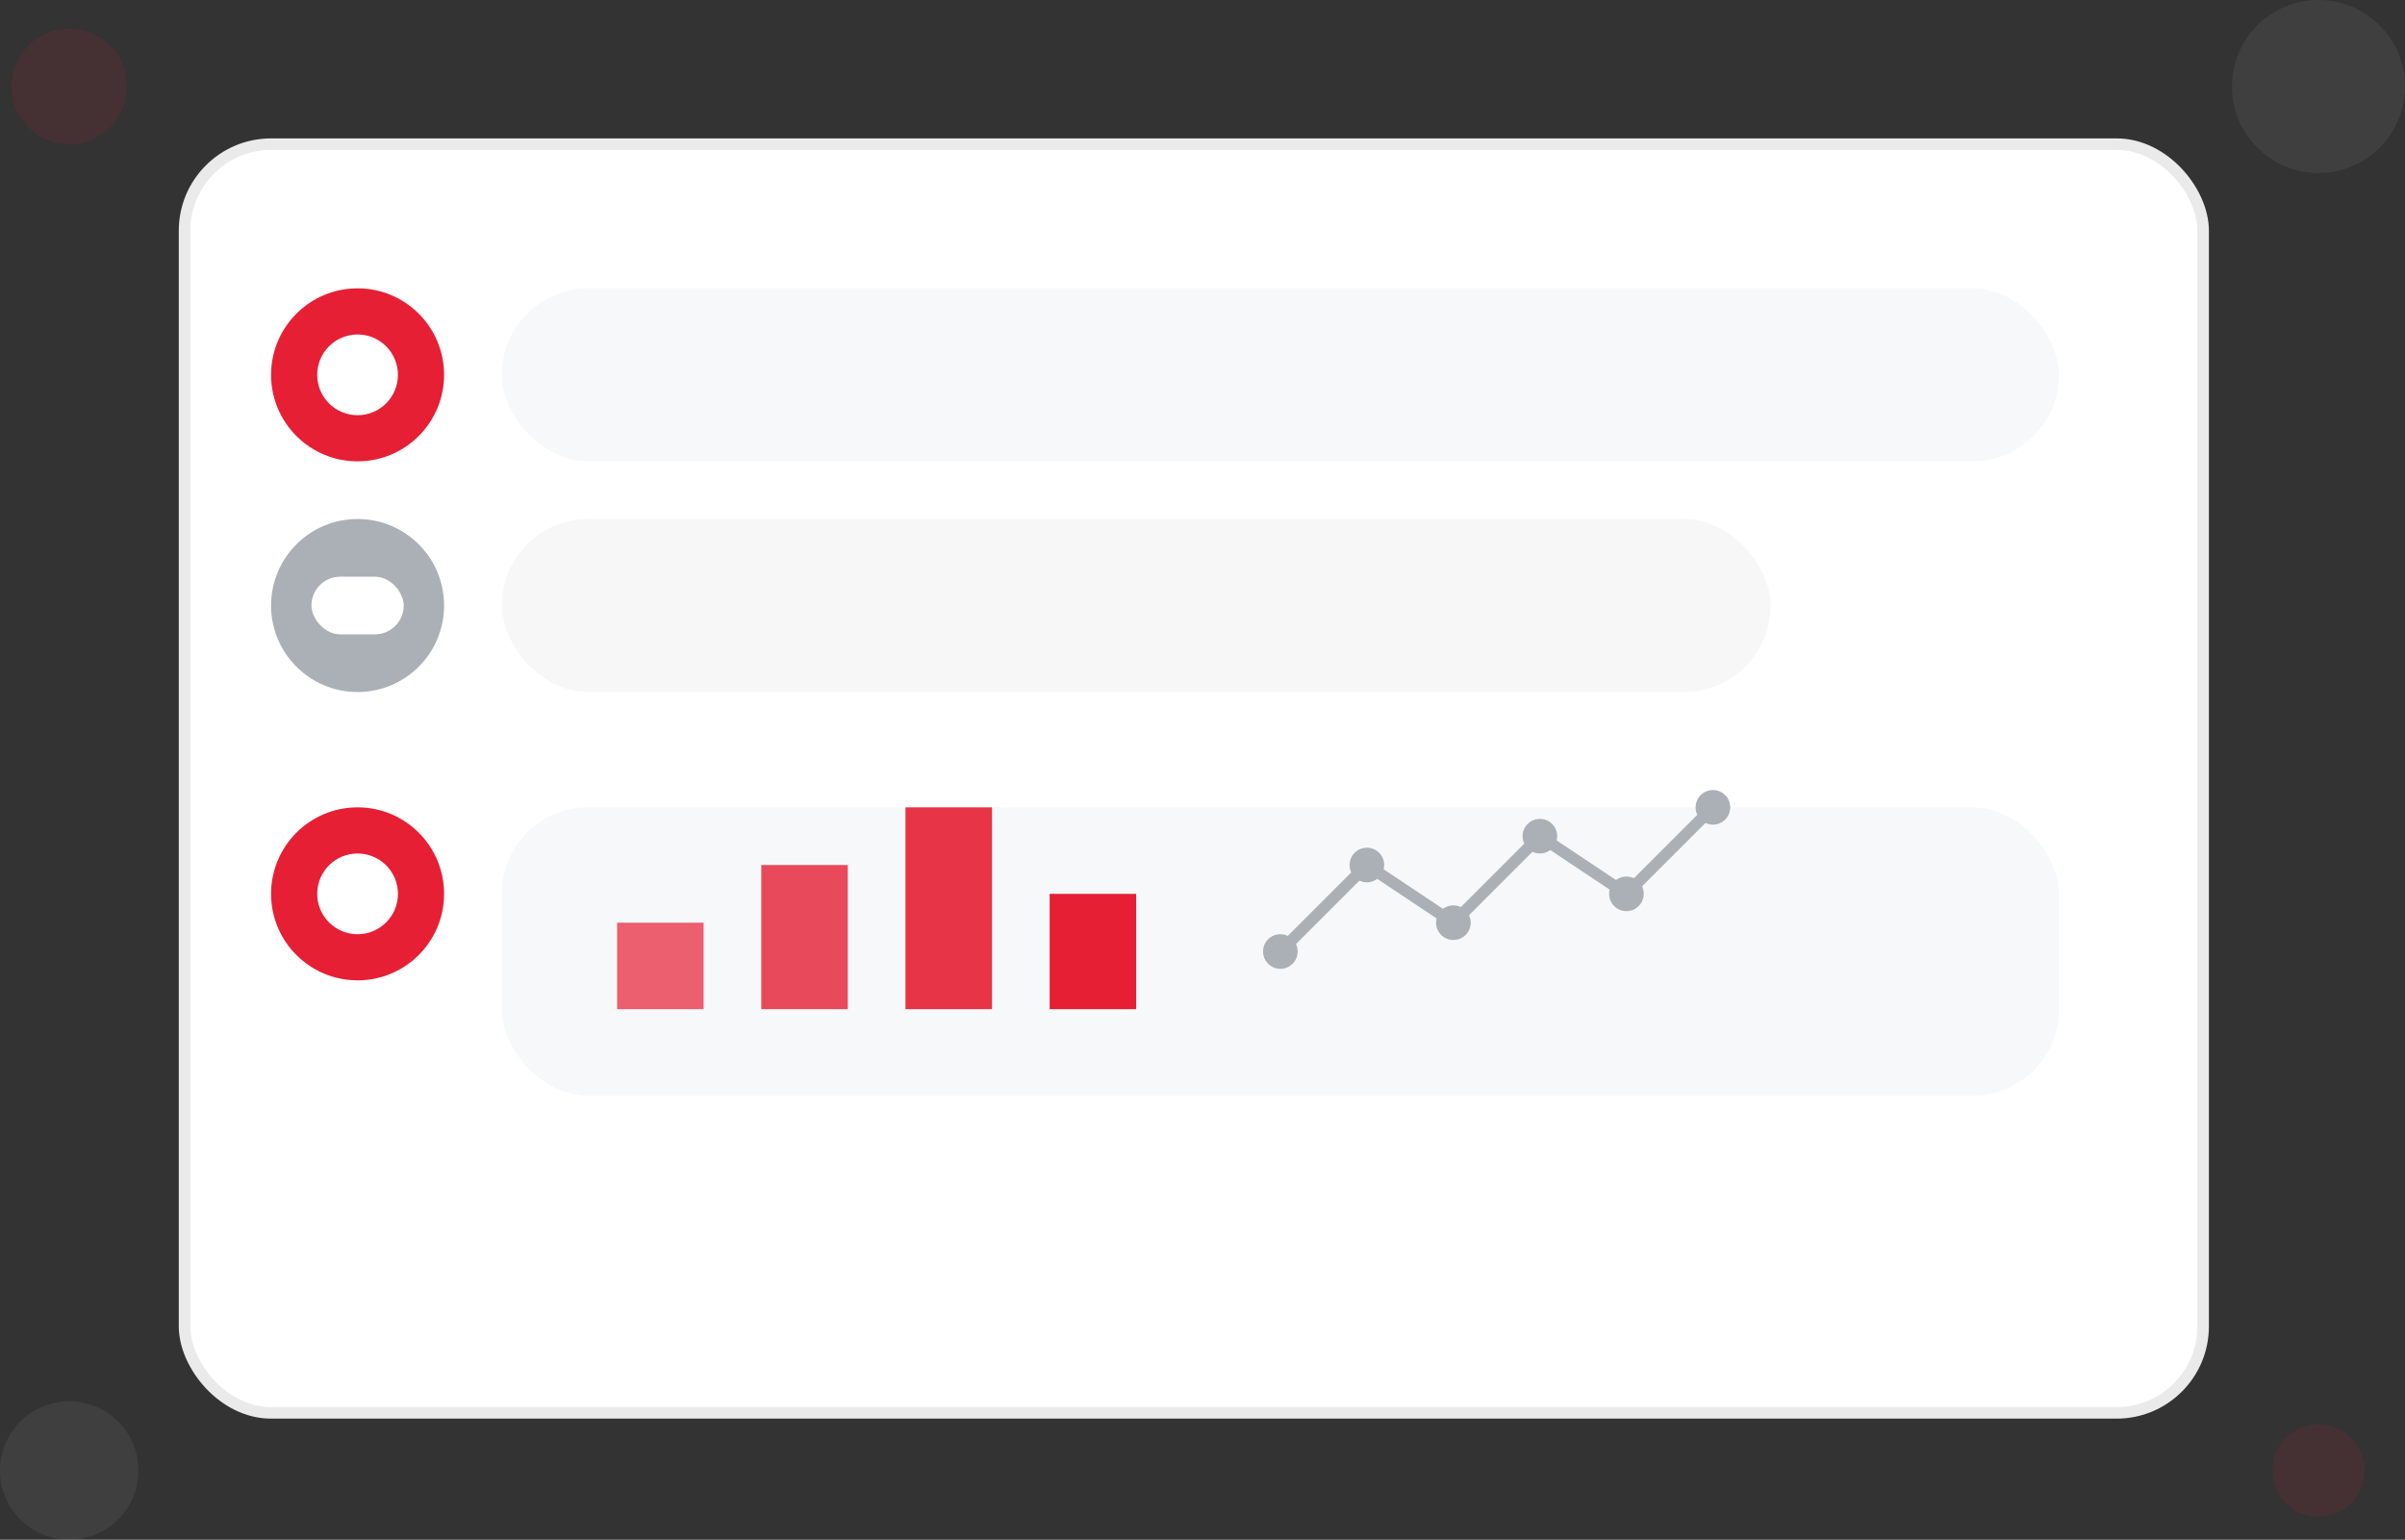 <?xml version="1.0" encoding="UTF-8"?>
<svg width="417px" height="267px" viewBox="0 0 417 267" version="1.1" xmlns="http://www.w3.org/2000/svg" xmlns:xlink="http://www.w3.org/1999/xlink">
    <rect x="0" y="0" width="417" height="267" fill="#333333" stroke="none"/>
    <title>Group</title>
    <g id="Page-1" stroke="none" stroke-width="1" fill="none" fill-rule="evenodd">
        <g id="Group">
            <rect id="Rectangle" stroke="#EAEAEA" stroke-width="2" fill="#FFFFFF" fill-rule="nonzero" x="32" y="25" width="350" height="220" rx="15"></rect>
            <circle id="Oval" fill="#E61F34" fill-rule="nonzero" cx="62" cy="65" r="15"></circle>
            <circle id="Oval" fill="#FFFFFF" fill-rule="nonzero" cx="62" cy="65" r="7"></circle>
            <rect id="Rectangle" fill="#F7F8F9" fill-rule="nonzero" x="87" y="50" width="270" height="30" rx="15"></rect>
            <circle id="Oval" fill="#AAB0B6" fill-rule="nonzero" cx="62" cy="105" r="15"></circle>
            <rect id="Rectangle" fill="#FFFFFF" fill-rule="nonzero" x="54" y="100" width="16" height="10" rx="5"></rect>
            <rect id="Rectangle" fill="#AAB0B6" fill-rule="nonzero" opacity="0.1" x="87" y="90" width="220" height="30" rx="15"></rect>
            <circle id="Oval" fill="#E61F34" fill-rule="nonzero" cx="62" cy="155" r="15"></circle>
            <circle id="Oval" fill="#FFFFFF" fill-rule="nonzero" cx="62" cy="155" r="7"></circle>
            <rect id="Rectangle" fill="#F7F8F9" fill-rule="nonzero" x="87" y="140" width="270" height="50" rx="15"></rect>
            <rect id="Rectangle" fill="#E61F34" fill-rule="nonzero" opacity="0.7" x="107" y="160" width="15" height="15"></rect>
            <rect id="Rectangle" fill="#E61F34" fill-rule="nonzero" opacity="0.8" x="132" y="150" width="15" height="25"></rect>
            <rect id="Rectangle" fill="#E61F34" fill-rule="nonzero" opacity="0.9" x="157" y="140" width="15" height="35"></rect>
            <rect id="Rectangle" fill="#E61F34" fill-rule="nonzero" x="182" y="155" width="15" height="20"></rect>
            <polyline id="Path" stroke="#AAB0B6" stroke-width="2" points="222 165 237 150 252 160 267 145 282 155 297 140"></polyline>
            <circle id="Oval" fill="#AAB0B6" fill-rule="nonzero" cx="222" cy="165" r="3"></circle>
            <circle id="Oval" fill="#AAB0B6" fill-rule="nonzero" cx="237" cy="150" r="3"></circle>
            <circle id="Oval" fill="#AAB0B6" fill-rule="nonzero" cx="252" cy="160" r="3"></circle>
            <circle id="Oval" fill="#AAB0B6" fill-rule="nonzero" cx="267" cy="145" r="3"></circle>
            <circle id="Oval" fill="#AAB0B6" fill-rule="nonzero" cx="282" cy="155" r="3"></circle>
            <circle id="Oval" fill="#AAB0B6" fill-rule="nonzero" cx="297" cy="140" r="3"></circle>
            <circle id="Oval" fill="#E61F34" fill-rule="nonzero" opacity="0.1" cx="12" cy="15" r="10"></circle>
            <circle id="Oval" fill="#AAB0B6" fill-rule="nonzero" opacity="0.1" cx="402" cy="15" r="15"></circle>
            <circle id="Oval" fill="#AAB0B6" fill-rule="nonzero" opacity="0.1" cx="12" cy="255" r="12"></circle>
            <circle id="Oval" fill="#E61F34" fill-rule="nonzero" opacity="0.1" cx="402" cy="255" r="8"></circle>
        </g>
    </g>
</svg>